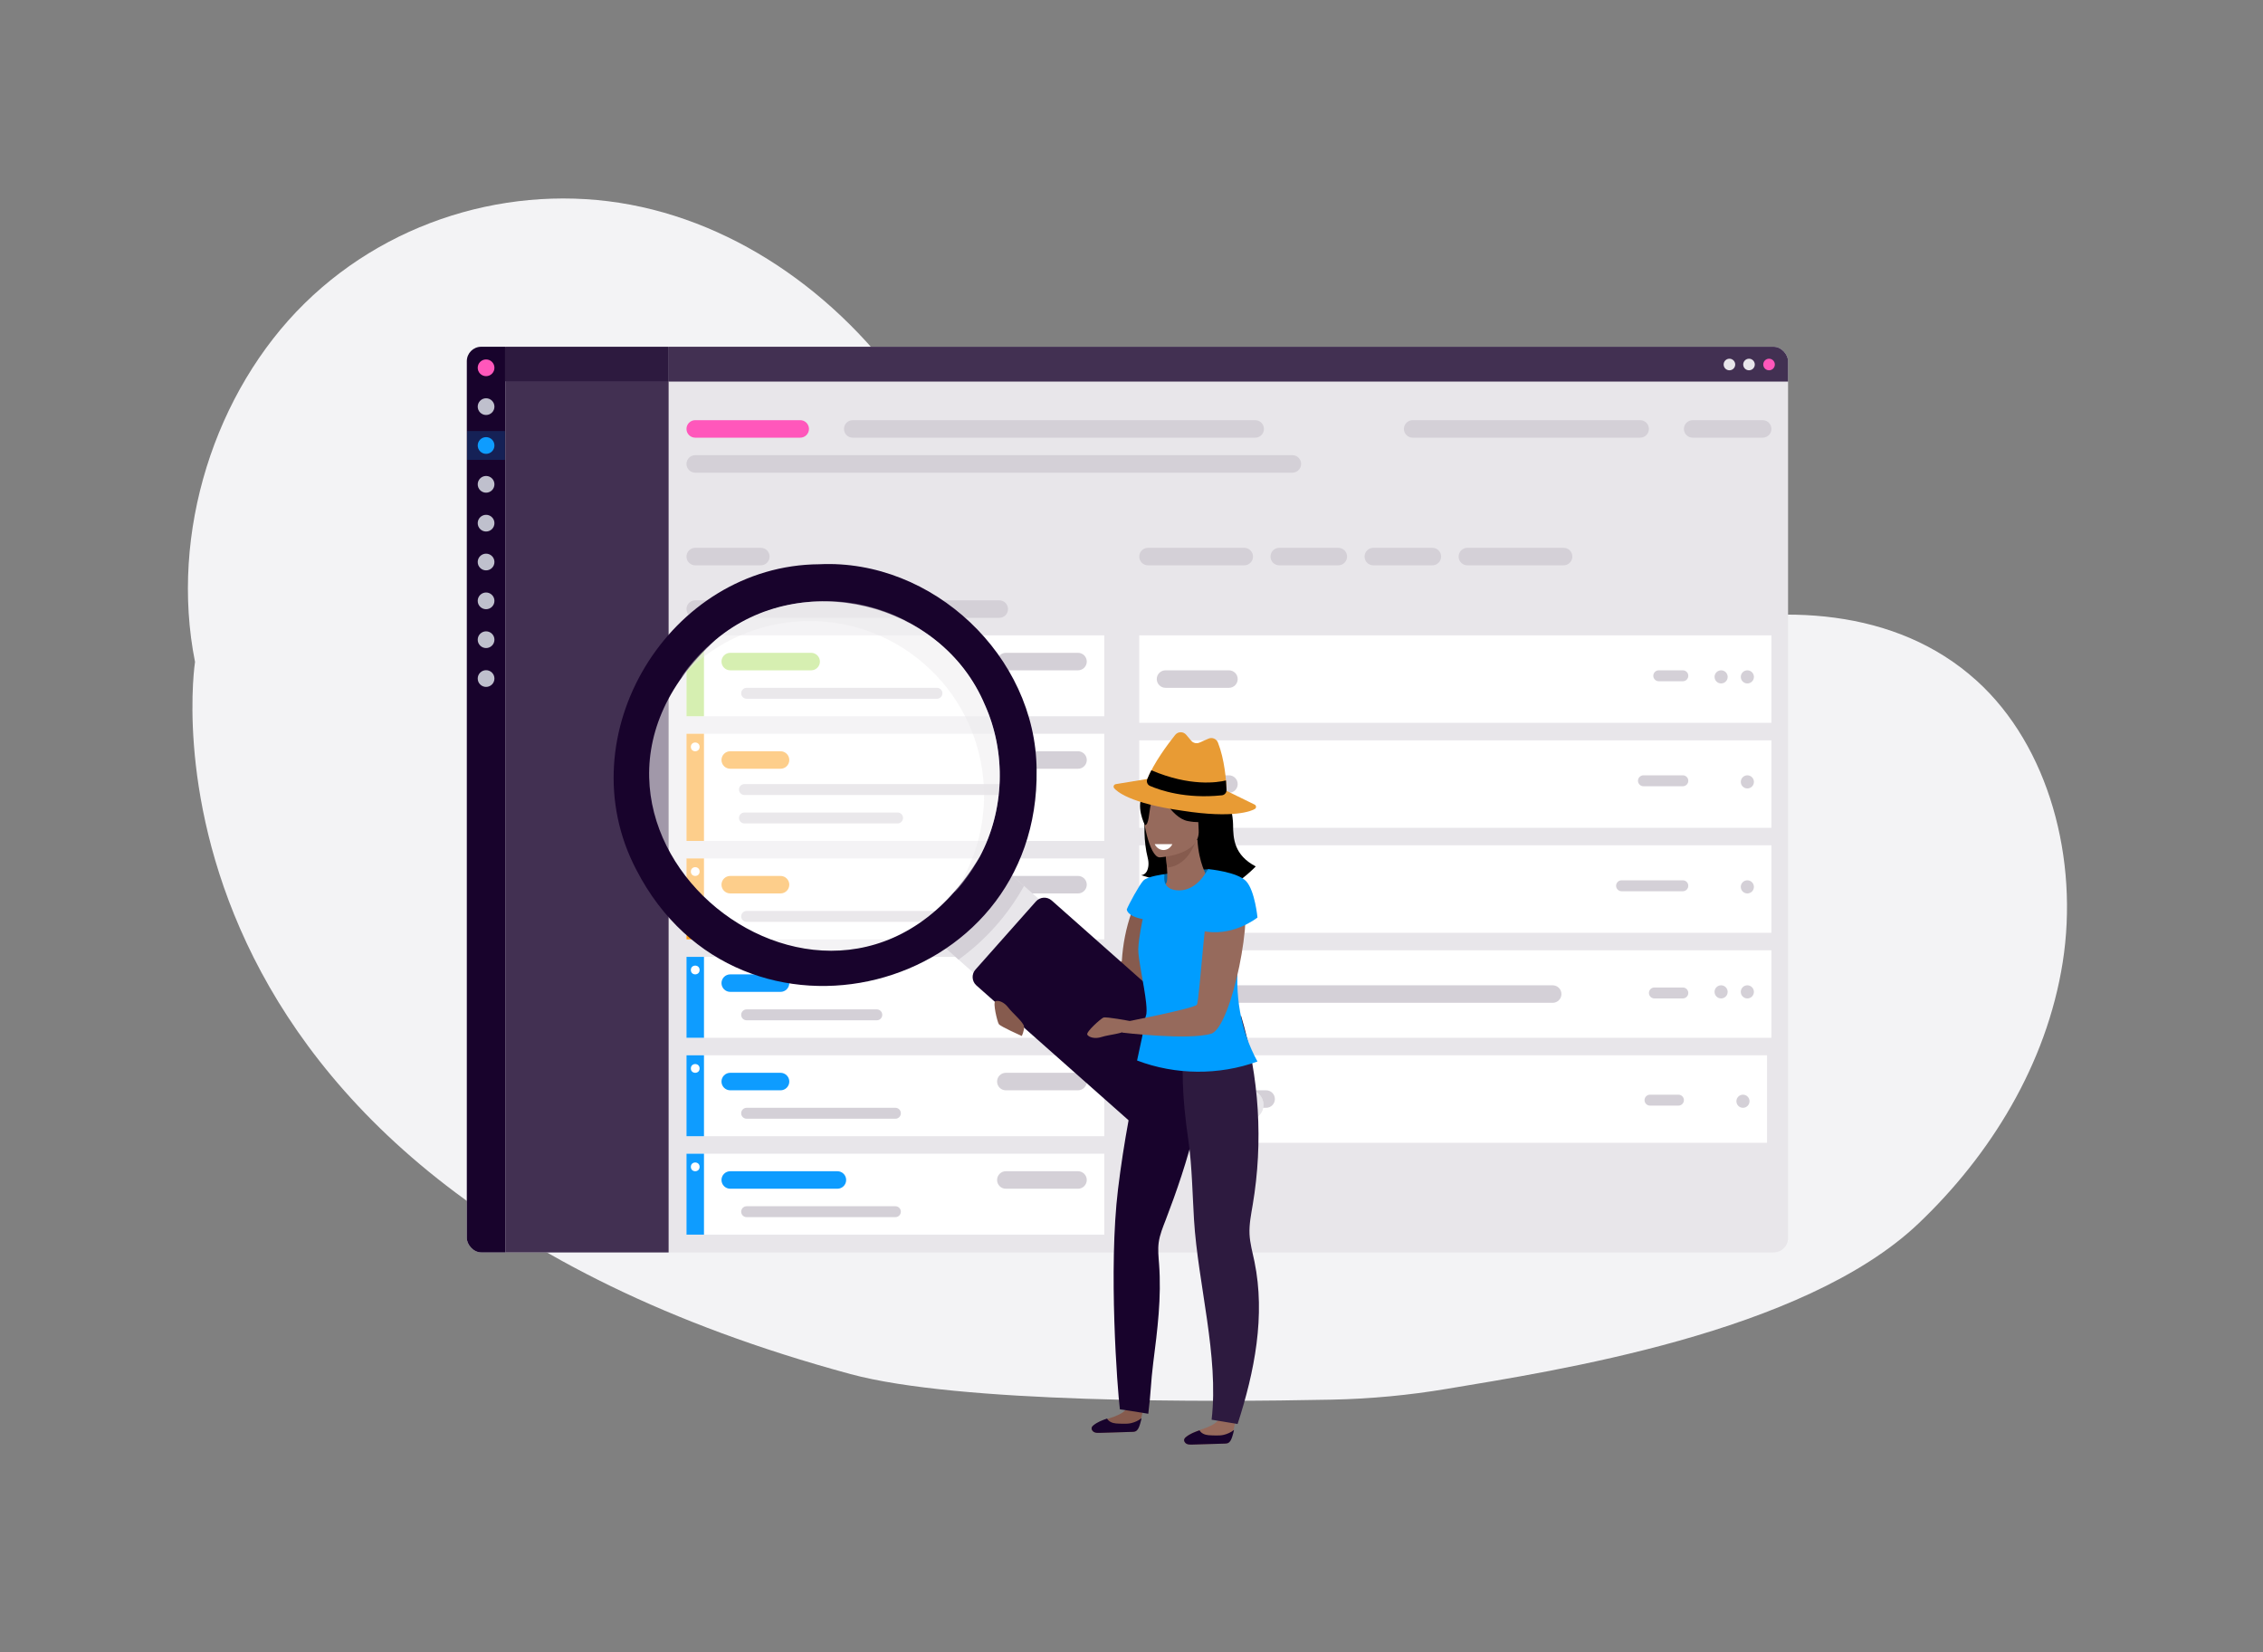 <?xml version="1.0" encoding="UTF-8"?>
<svg xmlns="http://www.w3.org/2000/svg" width="226" height="165" viewBox="0 0 226 165" fill="none">
  <rect x="0" y="0" width="226" height="165" fill="#808080" stroke="none"/>
  <path d="M197.367 67.947C189.32 60.681 177.724 60.261 167.555 62.77C157.387 65.279 147.845 70.3 137.679 72.827C127.513 75.353 115.924 74.974 107.847 67.747C100.756 61.405 97.796 51.198 92.856 42.75C86.362 31.646 75.867 23.274 64.08 20.671C52.293 18.068 39.376 21.498 30.417 30.299C21.46 39.097 16.909 53.216 19.477 66.106C19.477 66.106 11.421 117.317 84.938 137.225C95.704 140.14 120.74 140.031 133.021 139.778C136.873 139.699 140.707 139.337 144.505 138.699C155.074 136.925 180.049 133.168 191.6 122.182C198.741 115.39 204.393 106.31 206 96.088C207.606 85.866 204.667 74.536 197.37 67.947H197.367Z" fill="#F3F3F5"></path>
  <g clip-path="url(#clip0_8259_9125)">
    <rect x="46.621" y="34.63" width="131.949" height="90.445" rx="1.439" fill="#E8E6EA"></rect>
    <path d="M50.46 34.63H46.621V125.075H50.46V34.63Z" fill="#18032C"></path>
    <path d="M50.46 125.075H66.773L66.773 34.63H50.46L50.46 125.075Z" fill="#423052"></path>
    <path d="M50.431 38.074H66.766V34.665H50.431V38.074Z" fill="#2D1A3F"></path>
    <path d="M178.57 34.63H66.773V38.108H178.57V34.63Z" fill="#423052"></path>
    <path d="M48.544 37.565C49.005 37.565 49.378 37.191 49.378 36.73C49.378 36.269 49.005 35.896 48.544 35.896C48.083 35.896 47.709 36.269 47.709 36.73C47.709 37.191 48.083 37.565 48.544 37.565Z" fill="#FF57BB"></path>
    <path d="M50.43 43.047H46.656V45.928H50.43V43.047Z" fill="#0E9CFF" fill-opacity="0.2"></path>
    <path d="M48.544 41.444C49.005 41.444 49.378 41.07 49.378 40.609C49.378 40.148 49.005 39.774 48.544 39.774C48.083 39.774 47.709 40.148 47.709 40.609C47.709 41.07 48.083 41.444 48.544 41.444Z" fill="#BFC0CD"></path>
    <path d="M48.544 45.324C49.005 45.324 49.378 44.95 49.378 44.489C49.378 44.029 49.005 43.655 48.544 43.655C48.083 43.655 47.709 44.029 47.709 44.489C47.709 44.95 48.083 45.324 48.544 45.324Z" fill="#0E9CFF"></path>
    <path d="M48.544 49.203C49.005 49.203 49.378 48.829 49.378 48.368C49.378 47.907 49.005 47.533 48.544 47.533C48.083 47.533 47.709 47.907 47.709 48.368C47.709 48.829 48.083 49.203 48.544 49.203Z" fill="#BFC0CD"></path>
    <path d="M48.544 53.081C49.005 53.081 49.378 52.708 49.378 52.246C49.378 51.786 49.005 51.412 48.544 51.412C48.083 51.412 47.709 51.786 47.709 52.246C47.709 52.708 48.083 53.081 48.544 53.081Z" fill="#BFC0CD"></path>
    <path d="M48.544 56.961C49.005 56.961 49.378 56.587 49.378 56.126C49.378 55.665 49.005 55.292 48.544 55.292C48.083 55.292 47.709 55.665 47.709 56.126C47.709 56.587 48.083 56.961 48.544 56.961Z" fill="#BFC0CD"></path>
    <path d="M48.544 60.84C49.005 60.84 49.378 60.467 49.378 60.006C49.378 59.545 49.005 59.171 48.544 59.171C48.083 59.171 47.709 59.545 47.709 60.006C47.709 60.467 48.083 60.84 48.544 60.84Z" fill="#BFC0CD"></path>
    <path d="M48.544 64.719C49.005 64.719 49.378 64.345 49.378 63.884C49.378 63.423 49.005 63.05 48.544 63.05C48.083 63.05 47.709 63.423 47.709 63.884C47.709 64.345 48.083 64.719 48.544 64.719Z" fill="#BFC0CD"></path>
    <path d="M48.544 68.599C49.005 68.599 49.378 68.225 49.378 67.764C49.378 67.303 49.005 66.929 48.544 66.929C48.083 66.929 47.709 67.303 47.709 67.764C47.709 68.225 48.083 68.599 48.544 68.599Z" fill="#BFC0CD"></path>
    <path d="M172.713 36.98C173.033 36.98 173.292 36.722 173.292 36.402C173.292 36.083 173.033 35.824 172.713 35.824C172.394 35.824 172.135 36.083 172.135 36.402C172.135 36.722 172.394 36.98 172.713 36.98Z" fill="#E8E6EA"></path>
    <path d="M174.668 36.98C174.988 36.98 175.247 36.722 175.247 36.402C175.247 36.083 174.988 35.824 174.668 35.824C174.349 35.824 174.09 36.083 174.09 36.402C174.09 36.722 174.349 36.98 174.668 36.98Z" fill="#E8E6EA"></path>
    <path d="M176.67 36.98C176.99 36.98 177.249 36.722 177.249 36.402C177.249 36.083 176.99 35.824 176.67 35.824C176.351 35.824 176.092 36.083 176.092 36.402C176.092 36.722 176.351 36.98 176.67 36.98Z" fill="#FF57BB"></path>
    <path fill-rule="evenodd" clip-rule="evenodd" d="M68.557 42.835C68.557 42.353 68.948 41.961 69.43 41.961H79.916C80.398 41.961 80.79 42.353 80.79 42.835C80.79 43.318 80.398 43.709 79.916 43.709H69.43C68.948 43.709 68.557 43.318 68.557 42.835Z" fill="#FF57BB"></path>
    <path fill-rule="evenodd" clip-rule="evenodd" d="M84.285 42.835C84.285 42.353 84.676 41.961 85.159 41.961H125.353C125.836 41.961 126.227 42.353 126.227 42.835C126.227 43.318 125.836 43.709 125.353 43.709H85.159C84.676 43.709 84.285 43.318 84.285 42.835Z" fill="#D4D0D7"></path>
    <path fill-rule="evenodd" clip-rule="evenodd" d="M140.207 42.835C140.207 42.353 140.598 41.961 141.081 41.961L163.799 41.961C164.282 41.961 164.673 42.353 164.673 42.835C164.673 43.318 164.282 43.709 163.799 43.709L141.081 43.709C140.598 43.709 140.207 43.318 140.207 42.835Z" fill="#D4D0D7"></path>
    <path fill-rule="evenodd" clip-rule="evenodd" d="M168.168 42.835C168.168 42.353 168.559 41.961 169.042 41.961L176.032 41.961C176.515 41.961 176.906 42.353 176.906 42.835C176.906 43.318 176.515 43.709 176.032 43.709L169.042 43.709C168.559 43.709 168.168 43.318 168.168 42.835Z" fill="#D4D0D7"></path>
    <path fill-rule="evenodd" clip-rule="evenodd" d="M68.557 46.33C68.557 45.848 68.948 45.456 69.43 45.456L129.067 45.456C129.549 45.456 129.94 45.848 129.94 46.33C129.94 46.813 129.549 47.204 129.067 47.204L69.43 47.204C68.948 47.204 68.557 46.813 68.557 46.33Z" fill="#D4D0D7"></path>
    <path fill-rule="evenodd" clip-rule="evenodd" d="M68.557 55.583C68.557 55.101 68.948 54.709 69.43 54.709H75.984C76.466 54.709 76.858 55.101 76.858 55.583C76.858 56.066 76.466 56.457 75.984 56.457H69.43C68.948 56.457 68.557 56.066 68.557 55.583Z" fill="#D4D0D7"></path>
    <path fill-rule="evenodd" clip-rule="evenodd" d="M68.557 60.826C68.557 60.343 68.948 59.952 69.43 59.952H99.795C100.277 59.952 100.668 60.343 100.668 60.826C100.668 61.309 100.277 61.7 99.795 61.7H69.43C68.948 61.7 68.557 61.309 68.557 60.826Z" fill="#D4D0D7"></path>
    <rect width="41.724" height="8.083" transform="translate(68.557 63.447)" fill="white"></rect>
    <rect x="68.557" y="63.447" width="1.748" height="8.083" fill="#ADDF62"></rect>
    <ellipse cx="69.431" cy="64.759" rx="0.437" ry="0.437" fill="white"></ellipse>
    <path fill-rule="evenodd" clip-rule="evenodd" d="M72.053 66.069C72.053 65.586 72.444 65.195 72.927 65.195H81.009C81.492 65.195 81.883 65.586 81.883 66.069C81.883 66.551 81.492 66.943 81.009 66.943H72.927C72.444 66.943 72.053 66.551 72.053 66.069Z" fill="#ADDF62"></path>
    <path fill-rule="evenodd" clip-rule="evenodd" d="M99.576 66.069C99.576 65.586 99.967 65.195 100.45 65.195L105.518 65.195L107.659 65.195C108.141 65.195 108.533 65.586 108.533 66.069C108.533 66.551 108.141 66.943 107.659 66.943L100.45 66.943C99.967 66.943 99.576 66.551 99.576 66.069Z" fill="#D4D0D7"></path>
    <path fill-rule="evenodd" clip-rule="evenodd" d="M74.019 69.236C74.019 68.935 74.264 68.69 74.566 68.69H93.571C93.872 68.69 94.117 68.935 94.117 69.236C94.117 69.538 93.872 69.782 93.571 69.782H74.566C74.264 69.782 74.019 69.538 74.019 69.236Z" fill="#D4D0D7"></path>
    <rect width="41.724" height="10.704" transform="translate(68.557 73.278)" fill="white"></rect>
    <rect x="68.557" y="73.278" width="1.748" height="10.704" fill="#FB9D16"></rect>
    <ellipse cx="69.431" cy="74.589" rx="0.437" ry="0.437" fill="white"></ellipse>
    <path fill-rule="evenodd" clip-rule="evenodd" d="M72.053 75.899C72.053 75.416 72.444 75.025 72.927 75.025H77.951C78.433 75.025 78.825 75.416 78.825 75.899C78.825 76.382 78.433 76.773 77.951 76.773H72.927C72.444 76.773 72.053 76.382 72.053 75.899Z" fill="#FB9D16"></path>
    <path fill-rule="evenodd" clip-rule="evenodd" d="M100.451 75.899C100.451 75.416 100.842 75.025 101.325 75.025L107.66 75.025C108.143 75.025 108.534 75.416 108.534 75.899C108.534 76.382 108.143 76.773 107.66 76.773L101.325 76.773C100.842 76.773 100.451 76.382 100.451 75.899Z" fill="#D4D0D7"></path>
    <path fill-rule="evenodd" clip-rule="evenodd" d="M73.801 78.848C73.801 78.546 74.045 78.302 74.347 78.302H100.124C100.425 78.302 100.67 78.546 100.67 78.848C100.67 79.15 100.425 79.394 100.124 79.394H74.347C74.045 79.394 73.801 79.15 73.801 78.848Z" fill="#D4D0D7"></path>
    <path fill-rule="evenodd" clip-rule="evenodd" d="M73.801 81.688C73.801 81.386 74.045 81.142 74.347 81.142H89.638C89.94 81.142 90.184 81.386 90.184 81.688C90.184 81.99 89.94 82.234 89.638 82.234H74.347C74.045 82.234 73.801 81.99 73.801 81.688Z" fill="#D4D0D7"></path>
    <rect width="41.724" height="8.083" transform="translate(68.557 85.729)" fill="white"></rect>
    <rect x="68.557" y="85.729" width="1.748" height="8.083" fill="#FB9D16"></rect>
    <ellipse cx="69.431" cy="87.04" rx="0.437" ry="0.437" fill="white"></ellipse>
    <path fill-rule="evenodd" clip-rule="evenodd" d="M72.053 88.35C72.053 87.868 72.444 87.477 72.927 87.477H77.951C78.433 87.477 78.825 87.868 78.825 88.35C78.825 88.833 78.433 89.224 77.951 89.224H72.927C72.444 89.224 72.053 88.833 72.053 88.35Z" fill="#FB9D16"></path>
    <path fill-rule="evenodd" clip-rule="evenodd" d="M99.576 88.35C99.576 87.868 99.967 87.477 100.45 87.477L105.518 87.477L107.659 87.477C108.141 87.477 108.533 87.868 108.533 88.35C108.533 88.833 108.141 89.224 107.659 89.224L100.45 89.224C99.967 89.224 99.576 88.833 99.576 88.35Z" fill="#D4D0D7"></path>
    <path fill-rule="evenodd" clip-rule="evenodd" d="M74.019 91.518C74.019 91.216 74.264 90.972 74.566 90.972H93.571C93.872 90.972 94.117 91.216 94.117 91.518C94.117 91.819 93.872 92.064 93.571 92.064H74.566C74.264 92.064 74.019 91.819 74.019 91.518Z" fill="#D4D0D7"></path>
    <rect width="41.724" height="8.083" transform="translate(68.557 95.559)" fill="white"></rect>
    <rect x="68.557" y="95.559" width="1.748" height="8.083" fill="#0E9CFF"></rect>
    <ellipse cx="69.431" cy="96.87" rx="0.437" ry="0.437" fill="white"></ellipse>
    <path fill-rule="evenodd" clip-rule="evenodd" d="M72.053 98.181C72.053 97.698 72.444 97.307 72.927 97.307H77.951C78.433 97.307 78.825 97.698 78.825 98.181C78.825 98.663 78.433 99.055 77.951 99.055H72.927C72.444 99.055 72.053 98.663 72.053 98.181Z" fill="#0E9CFF"></path>
    <path fill-rule="evenodd" clip-rule="evenodd" d="M99.576 98.181C99.576 97.698 99.967 97.307 100.45 97.307L107.659 97.307C108.142 97.307 108.533 97.698 108.533 98.181C108.533 98.663 108.142 99.055 107.659 99.055L100.45 99.055C99.967 99.055 99.576 98.663 99.576 98.181Z" fill="#D4D0D7"></path>
    <path fill-rule="evenodd" clip-rule="evenodd" d="M74.019 101.348C74.019 101.047 74.264 100.802 74.566 100.802H87.563C87.865 100.802 88.109 101.047 88.109 101.348C88.109 101.65 87.865 101.894 87.563 101.894H74.566C74.264 101.894 74.019 101.65 74.019 101.348Z" fill="#D4D0D7"></path>
    <rect width="41.724" height="8.083" transform="translate(68.557 105.389)" fill="white"></rect>
    <rect x="68.557" y="105.389" width="1.748" height="8.083" fill="#0E9CFF"></rect>
    <ellipse cx="69.431" cy="106.701" rx="0.437" ry="0.437" fill="white"></ellipse>
    <path fill-rule="evenodd" clip-rule="evenodd" d="M72.053 108.011C72.053 107.528 72.444 107.137 72.927 107.137H77.951C78.433 107.137 78.825 107.528 78.825 108.011C78.825 108.493 78.433 108.885 77.951 108.885H72.927C72.444 108.885 72.053 108.493 72.053 108.011Z" fill="#0E9CFF"></path>
    <path fill-rule="evenodd" clip-rule="evenodd" d="M99.576 108.011C99.576 107.528 99.967 107.137 100.45 107.137L107.659 107.137C108.141 107.137 108.533 107.528 108.533 108.011C108.533 108.493 108.141 108.885 107.659 108.885L100.45 108.885C99.967 108.885 99.576 108.493 99.576 108.011Z" fill="#D4D0D7"></path>
    <path fill-rule="evenodd" clip-rule="evenodd" d="M74.019 111.178C74.019 110.877 74.264 110.632 74.566 110.632H89.42C89.722 110.632 89.966 110.877 89.966 111.178C89.966 111.48 89.722 111.725 89.42 111.725H74.566C74.264 111.725 74.019 111.48 74.019 111.178Z" fill="#D4D0D7"></path>
    <rect width="41.724" height="8.083" transform="translate(68.557 115.219)" fill="white"></rect>
    <rect x="68.557" y="115.219" width="1.748" height="8.083" fill="#0E9CFF"></rect>
    <ellipse cx="69.431" cy="116.531" rx="0.437" ry="0.437" fill="white"></ellipse>
    <path fill-rule="evenodd" clip-rule="evenodd" d="M72.053 117.841C72.053 117.358 72.444 116.967 72.927 116.967H83.63C84.113 116.967 84.504 117.358 84.504 117.841C84.504 118.323 84.113 118.715 83.63 118.715H72.927C72.444 118.715 72.053 118.323 72.053 117.841Z" fill="#0E9CFF"></path>
    <path fill-rule="evenodd" clip-rule="evenodd" d="M99.576 117.841C99.576 117.358 99.967 116.967 100.45 116.967L107.659 116.967C108.141 116.967 108.533 117.358 108.533 117.841C108.533 118.323 108.141 118.715 107.659 118.715L100.45 118.715C99.967 118.715 99.576 118.323 99.576 117.841Z" fill="#D4D0D7"></path>
    <path fill-rule="evenodd" clip-rule="evenodd" d="M74.019 121.008C74.019 120.707 74.264 120.462 74.566 120.462H89.42C89.722 120.462 89.966 120.707 89.966 121.008C89.966 121.31 89.722 121.554 89.42 121.554H74.566C74.264 121.554 74.019 121.31 74.019 121.008Z" fill="#D4D0D7"></path>
    <path fill-rule="evenodd" clip-rule="evenodd" d="M113.775 55.583C113.775 55.101 114.167 54.709 114.649 54.709H124.261C124.743 54.709 125.135 55.101 125.135 55.583C125.135 56.066 124.743 56.457 124.261 56.457H114.649C114.167 56.457 113.775 56.066 113.775 55.583Z" fill="#D4D0D7"></path>
    <path fill-rule="evenodd" clip-rule="evenodd" d="M126.883 55.583C126.883 55.101 127.274 54.709 127.757 54.709H133.655C134.137 54.709 134.528 55.101 134.528 55.583C134.528 56.066 134.137 56.457 133.655 56.457H127.757C127.274 56.457 126.883 56.066 126.883 55.583Z" fill="#D4D0D7"></path>
    <path fill-rule="evenodd" clip-rule="evenodd" d="M136.275 55.583C136.275 55.101 136.667 54.709 137.149 54.709H143.047C143.53 54.709 143.921 55.101 143.921 55.583C143.921 56.066 143.53 56.457 143.047 56.457H137.149C136.667 56.457 136.275 56.066 136.275 55.583Z" fill="#D4D0D7"></path>
    <path fill-rule="evenodd" clip-rule="evenodd" d="M145.668 55.583C145.668 55.101 146.059 54.709 146.542 54.709H156.153C156.636 54.709 157.027 55.101 157.027 55.583C157.027 56.066 156.636 56.457 156.153 56.457H146.542C146.059 56.457 145.668 56.066 145.668 55.583Z" fill="#D4D0D7"></path>
    <rect width="63.131" height="8.738" transform="translate(113.775 63.447)" fill="white"></rect>
    <path fill-rule="evenodd" clip-rule="evenodd" d="M115.523 67.816C115.523 67.334 115.915 66.943 116.397 66.943L122.732 66.943C123.215 66.943 123.606 67.334 123.606 67.816C123.606 68.299 123.215 68.69 122.732 68.69L116.397 68.69C115.915 68.69 115.523 68.299 115.523 67.816Z" fill="#D4D0D7"></path>
    <path fill-rule="evenodd" clip-rule="evenodd" d="M165.111 67.489C165.111 67.187 165.356 66.943 165.657 66.943L168.06 66.943C168.362 66.943 168.606 67.187 168.606 67.489C168.606 67.79 168.362 68.035 168.06 68.035L165.657 68.035C165.356 68.035 165.111 67.79 165.111 67.489Z" fill="#D4D0D7"></path>
    <path d="M172.539 67.598C172.539 67.96 172.246 68.253 171.884 68.253C171.522 68.253 171.229 67.96 171.229 67.598C171.229 67.236 171.522 66.943 171.884 66.943C172.246 66.943 172.539 67.236 172.539 67.598Z" fill="#D4D0D7"></path>
    <path d="M175.16 67.598C175.16 67.96 174.867 68.253 174.505 68.253C174.143 68.253 173.85 67.96 173.85 67.598C173.85 67.236 174.143 66.943 174.505 66.943C174.867 66.943 175.16 67.236 175.16 67.598Z" fill="#D4D0D7"></path>
    <rect width="63.131" height="8.738" transform="translate(113.775 73.933)" fill="white"></rect>
    <path fill-rule="evenodd" clip-rule="evenodd" d="M115.523 78.302C115.523 77.819 115.915 77.428 116.397 77.428L122.732 77.428C123.215 77.428 123.606 77.819 123.606 78.302C123.606 78.785 123.215 79.176 122.732 79.176L116.397 79.176C115.915 79.176 115.523 78.785 115.523 78.302Z" fill="#D4D0D7"></path>
    <path fill-rule="evenodd" clip-rule="evenodd" d="M163.582 77.974C163.582 77.673 163.827 77.428 164.128 77.428L168.06 77.428C168.362 77.428 168.606 77.673 168.606 77.974C168.606 78.276 168.362 78.52 168.06 78.52L164.128 78.52C163.827 78.52 163.582 78.276 163.582 77.974Z" fill="#D4D0D7"></path>
    <path d="M175.16 78.084C175.16 78.445 174.867 78.739 174.505 78.739C174.143 78.739 173.85 78.445 173.85 78.084C173.85 77.722 174.143 77.428 174.505 77.428C174.867 77.428 175.16 77.722 175.16 78.084Z" fill="#D4D0D7"></path>
    <rect width="63.131" height="8.738" transform="translate(113.775 84.418)" fill="white"></rect>
    <path fill-rule="evenodd" clip-rule="evenodd" d="M115.523 88.787C115.523 88.305 115.915 87.914 116.397 87.914L122.732 87.914C123.215 87.914 123.606 88.305 123.606 88.787C123.606 89.27 123.215 89.661 122.732 89.661L116.397 89.661C115.915 89.661 115.523 89.27 115.523 88.787Z" fill="#D4D0D7"></path>
    <path fill-rule="evenodd" clip-rule="evenodd" d="M161.396 88.46C161.396 88.158 161.641 87.914 161.943 87.914L168.059 87.914C168.361 87.914 168.605 88.158 168.605 88.46C168.605 88.761 168.361 89.006 168.059 89.006L161.943 89.006C161.641 89.006 161.396 88.761 161.396 88.46Z" fill="#D4D0D7"></path>
    <path d="M175.158 88.569C175.158 88.931 174.865 89.224 174.503 89.224C174.141 89.224 173.848 88.931 173.848 88.569C173.848 88.207 174.141 87.914 174.503 87.914C174.865 87.914 175.158 88.207 175.158 88.569Z" fill="#D4D0D7"></path>
    <rect width="63.131" height="8.738" transform="translate(113.775 94.904)" fill="white"></rect>
    <path fill-rule="evenodd" clip-rule="evenodd" d="M115.523 99.273C115.523 98.79 115.915 98.399 116.397 98.399L155.062 98.399C155.545 98.399 155.936 98.79 155.936 99.273C155.936 99.755 155.545 100.147 155.062 100.147L116.397 100.147C115.915 100.147 115.523 99.755 115.523 99.273Z" fill="#D4D0D7"></path>
    <path fill-rule="evenodd" clip-rule="evenodd" d="M164.674 99.164C164.674 98.862 164.918 98.618 165.22 98.618L168.06 98.618C168.361 98.618 168.606 98.862 168.606 99.164C168.606 99.465 168.361 99.71 168.06 99.71L165.22 99.71C164.918 99.71 164.674 99.465 164.674 99.164Z" fill="#D4D0D7"></path>
    <path d="M172.537 99.055C172.537 99.416 172.244 99.71 171.882 99.71C171.52 99.71 171.227 99.416 171.227 99.055C171.227 98.693 171.52 98.399 171.882 98.399C172.244 98.399 172.537 98.693 172.537 99.055Z" fill="#D4D0D7"></path>
    <path d="M175.158 99.055C175.158 99.416 174.865 99.71 174.503 99.71C174.141 99.71 173.848 99.416 173.848 99.055C173.848 98.693 174.141 98.399 174.503 98.399C174.865 98.399 175.158 98.693 175.158 99.055Z" fill="#D4D0D7"></path>
    <rect width="62.694" height="8.738" transform="translate(113.775 105.389)" fill="white"></rect>
    <path fill-rule="evenodd" clip-rule="evenodd" d="M115.523 109.758C115.523 109.276 115.915 108.885 116.397 108.885L126.446 108.885C126.928 108.885 127.32 109.276 127.32 109.758C127.32 110.241 126.928 110.632 126.446 110.632L116.397 110.632C115.915 110.632 115.523 110.241 115.523 109.758Z" fill="#D4D0D7"></path>
    <path fill-rule="evenodd" clip-rule="evenodd" d="M164.236 109.868C164.236 109.566 164.481 109.322 164.782 109.322L167.622 109.322C167.924 109.322 168.168 109.566 168.168 109.868C168.168 110.169 167.924 110.414 167.622 110.414L164.782 110.414C164.481 110.414 164.236 110.169 164.236 109.868Z" fill="#D4D0D7"></path>
    <path d="M174.721 109.977C174.721 110.339 174.427 110.632 174.065 110.632C173.704 110.632 173.41 110.339 173.41 109.977C173.41 109.615 173.704 109.322 174.065 109.322C174.427 109.322 174.721 109.615 174.721 109.977Z" fill="#D4D0D7"></path>
  </g>
  <path opacity="0.5" d="M78.321 95.395C88.245 97.663 98.128 91.462 100.395 81.543C102.662 71.625 96.453 61.747 86.529 59.48C76.605 57.212 66.722 63.414 64.455 73.332C62.188 83.25 68.397 93.129 78.321 95.395Z" fill="white"></path>
  <path d="M114.039 88.852C114.039 88.852 116.08 89.494 116.318 91.137C116.557 92.781 115.163 99.541 112.781 99.99C110.127 100.088 105.936 94.42 105.936 94.42L106.616 93.64C106.616 93.64 111.158 96.679 112.036 95.994V95.961C112.136 94.31 112.452 92.678 113.004 91.12C113.555 89.561 114.04 88.849 114.04 88.849V88.852H114.039Z" fill="#865B4E"></path>
  <path d="M125.677 109.216C126.294 109.763 126.35 110.704 125.805 111.32L121.248 116.456C120.701 117.071 119.758 117.129 119.143 116.582" fill="#E8E6EA"></path>
  <path d="M100.211 86.651L125.676 109.216C126.293 109.763 126.349 110.704 125.804 111.32L121.247 116.456C120.7 117.071 119.757 117.128 119.142 116.582L93.58 93.932L100.211 86.651Z" fill="#E8E6EA"></path>
  <path d="M104.013 90.519L97.972 97.327C97.836 97.481 97.851 97.717 98.005 97.854L117.159 114.827C117.313 114.963 117.549 114.95 117.686 114.796L123.726 107.987C123.862 107.833 123.848 107.597 123.694 107.461L104.539 90.488C104.385 90.352 104.149 90.365 104.013 90.519Z" fill="#18032C" stroke="#18032C" stroke-width="1.491" stroke-miterlimit="10"></path>
  <path d="M99.844 86.324L102.27 88.475C101.48 89.888 100.538 91.24 99.419 92.499C98.29 93.771 97.051 94.879 95.73 95.835L93.213 93.603L99.843 86.324H99.844Z" fill="#D4D0D7"></path>
  <path d="M112.501 140.716C111.69 141.642 110.177 141.6 109.208 142.361C109.139 142.414 109.07 142.476 109.036 142.555C108.961 142.728 109.083 142.932 109.252 143.018C109.42 143.103 109.62 143.099 109.809 143.094C110.882 143.064 111.955 143.031 113.028 143.001C113.144 142.998 113.264 142.993 113.371 142.948C113.603 142.848 113.707 142.586 113.789 142.351C114.034 141.642 114.049 141.021 114.292 140.312C113.578 140.326 113.215 140.516 112.502 140.719" fill="#865B4E"></path>
  <path d="M109.038 142.532C109.073 142.448 109.141 142.386 109.211 142.331C109.599 142.017 110.076 141.834 110.56 141.667C110.718 141.97 111.088 142.124 111.456 142.156C111.706 142.178 111.958 142.177 112.209 142.184C112.463 142.19 112.715 142.18 112.961 142.124C113.338 142.036 113.7 141.872 114.001 141.628C113.955 141.853 113.9 142.08 113.82 142.319C113.738 142.564 113.633 142.835 113.401 142.939C113.294 142.987 113.174 142.992 113.057 142.995C111.976 143.027 110.897 143.061 109.816 143.093C109.626 143.099 109.426 143.102 109.256 143.014C109.086 142.924 108.963 142.713 109.038 142.533" fill="#18032C"></path>
  <path d="M120.089 102.863C121.068 108.559 118.492 116.408 116.426 121.801C116.137 122.551 115.819 123.305 115.714 124.104C115.623 124.799 115.698 125.505 115.752 126.205C116.004 129.587 115.593 132.78 115.165 136.145C114.926 138.026 114.945 139.065 114.676 141.188C114.161 141.109 111.763 140.703 111.842 140.756C111.59 138.75 110.681 126.73 111.657 118.734C112.218 114.131 113.075 109.575 114.157 105.065C114.199 104.892 114.561 102.76 114.762 102.778C115.929 102.882 117.323 102.815 118.112 102.866H120.09L120.089 102.863Z" fill="#18032C"></path>
  <path d="M121.737 141.765C120.926 142.739 119.413 142.697 118.444 143.496C118.375 143.552 118.306 143.617 118.272 143.699C118.198 143.881 118.321 144.096 118.488 144.187C118.656 144.276 118.856 144.274 119.046 144.268C120.12 144.235 121.193 144.202 122.266 144.168C122.383 144.165 122.502 144.161 122.609 144.112C122.841 144.007 122.945 143.731 123.025 143.483C123.27 142.737 123.285 142.086 123.53 141.337C122.816 141.352 122.452 141.552 121.738 141.765H121.737Z" fill="#966A5C"></path>
  <path d="M118.276 143.704C118.311 143.621 118.378 143.559 118.449 143.504C118.837 143.19 119.314 143.007 119.796 142.839C119.954 143.143 120.324 143.297 120.692 143.329C120.942 143.351 121.195 143.35 121.445 143.357C121.699 143.363 121.951 143.353 122.196 143.297C122.573 143.21 122.935 143.045 123.237 142.801C123.191 143.026 123.136 143.253 123.055 143.492C122.973 143.737 122.867 144.009 122.637 144.112C122.53 144.16 122.41 144.165 122.293 144.168C121.212 144.2 120.133 144.234 119.053 144.266C118.862 144.272 118.661 144.275 118.493 144.187C118.324 144.097 118.199 143.886 118.274 143.706" fill="#18032C"></path>
  <path d="M123.948 101.458C125.766 107.548 126.165 114.052 125.106 120.315C124.942 121.286 124.743 122.259 124.786 123.242C124.83 124.174 125.091 125.083 125.281 125.996C126.389 131.381 125.295 136.985 123.596 142.213C122.818 142.081 121.781 141.912 121.001 141.78C121.741 135.422 119.629 128.184 119.242 121.793C119.11 119.62 119.029 116.333 118.718 114.178C117.934 108.726 118.139 107.459 118.108 102.844C119.558 102.719 122.507 102.002 123.948 101.455" fill="#2D1A3F"></path>
  <path d="M117.077 88.336C120.276 91.986 125.41 86.528 125.41 86.528C123.251 85.396 123.151 83.764 123.144 82.345C123.136 80.923 122.073 74.874 118.024 76.743V76.74C117.738 76.681 117.42 76.704 117.42 76.704C116.936 76.707 116.25 76.789 115.697 77.152C114.583 77.884 113.828 82.571 114.617 85.657C114.683 85.914 114.715 86.177 114.689 86.441C114.648 86.843 114.489 87.339 113.969 87.405L117.075 88.337L117.077 88.336Z" fill="black"></path>
  <path d="M116.313 87.301C116.313 87.301 117.725 87.01 120.742 86.798L120.731 87.683L118.584 89.877L115.316 89.554L116.312 87.302L116.313 87.301Z" fill="#0567A5"></path>
  <path d="M116.427 88.246C116.599 88.151 116.597 87.413 116.543 86.636C116.48 85.713 116.344 84.736 116.344 84.736L119.402 83.912L119.585 83.864C119.738 86.283 120.491 87.344 120.584 87.754C120.774 88.613 118.618 89.83 117.618 89.874C116.095 89.939 116.413 88.252 116.427 88.245V88.246Z" fill="#966A5C"></path>
  <path d="M119.423 84.01C119.101 84.889 118.286 86.487 116.545 86.65C116.48 85.755 116.344 84.809 116.344 84.809L119.423 84.01Z" fill="#865B4E"></path>
  <path d="M119.655 83.571L115.158 83.555L114.803 82.631C113.494 79.916 114.429 78.829 115.095 78.312C115.929 77.661 116.857 77.507 116.857 77.507C120.031 76.833 120.682 80.002 120.587 80.875C120.452 82.097 119.656 83.571 119.656 83.571H119.655Z" fill="black"></path>
  <path d="M115.812 85.622C114.751 85.61 114.013 81.438 114.164 80.589C114.312 79.741 114.755 78.756 117.356 78.733C119.958 78.709 119.545 80.419 119.71 82.921C119.876 85.422 115.812 85.623 115.812 85.623V85.622Z" fill="#966A5C"></path>
  <path d="M119.285 79.03C119.672 80.848 121.036 81.811 121.036 81.811C121.036 81.811 120.335 82.324 118.62 81.996C116.906 81.667 115.611 78.74 115.611 78.74C116.347 77.254 119.287 79.03 119.287 79.03H119.285Z" fill="black"></path>
  <path d="M115.902 79.027C115.902 79.027 115.183 77.925 114.226 79.209C113.323 80.423 114.337 82.398 114.337 82.398C114.745 82.417 114.748 81.076 114.915 80.413C115.082 79.75 115.905 79.027 115.905 79.027H115.903H115.902Z" fill="black"></path>
  <path d="M114.433 101.453C114.531 101.237 114.522 100.758 114.459 100.148C114.276 98.428 113.641 95.663 113.676 94.777C113.723 93.581 114.121 91.787 114.121 91.787C112.489 91.471 112.531 90.812 112.531 90.812C112.737 90.293 113.77 88.387 114.178 87.945C114.587 87.505 116.312 87.3 116.312 87.3C116.312 87.3 115.873 88.92 117.764 88.92C119.655 88.92 120.624 86.794 120.624 86.794C120.624 86.794 121.495 91.246 122.123 95.021C122.15 95.182 122.177 95.339 122.202 95.493C122.518 97.434 122.757 99.132 122.757 99.85C122.757 101.165 124.451 102.946 124.968 105.125C125.297 106.503 122.316 106.368 121.775 106.418C120.376 106.55 118.073 106.056 116.612 105.197C116.069 104.877 115.339 104.7 114.606 104.567C114.355 104.521 114.165 104.314 114.148 104.059C114.071 102.895 114.433 101.45 114.433 101.45H114.434L114.433 101.453Z" fill="#009DFF"></path>
  <path d="M99.749 102.275C99.596 102.033 99.134 100.126 99.403 99.994C99.671 99.862 100.263 100.048 100.688 100.614C101.113 101.181 102.242 102.099 102.269 102.527C102.295 102.952 102.044 103.458 102.044 103.458C102.044 103.458 99.901 102.514 99.75 102.274L99.749 102.275Z" fill="#865B4E"></path>
  <path d="M117.078 84.304H115.318C115.484 84.651 115.815 84.89 116.198 84.89C116.581 84.89 116.912 84.651 117.078 84.304Z" fill="white"></path>
  <path d="M114.256 102.682C114.496 102.709 114.731 102.761 114.974 102.758C115.21 102.758 115.446 102.726 115.68 102.698C116.106 102.646 116.528 102.62 116.949 102.519C118.508 102.144 119.799 101.025 120.565 99.659C121.44 98.093 121.701 96.345 121.786 94.58C121.859 93.083 121.704 91.516 121.004 90.17C122.117 90.32 122.009 90.938 122.705 91.771C123.614 92.86 123.846 94.307 123.687 95.709C123.289 99.258 123.852 102.869 125.579 106.01C121.736 107.404 117.38 107.367 113.557 105.909C113.785 104.837 114.342 102.394 114.474 101.308C114.515 101.314 114.215 102.679 114.256 102.683" fill="#009DFF"></path>
  <path d="M121.18 88.202C120.453 88.396 119.817 99.96 119.523 100.34C119.232 100.72 112.219 102.082 112.219 102.082L112.092 103.125C112.092 103.125 118.678 103.917 120.956 103.234C123.008 102.62 125.378 90.667 123.994 88.994C122.608 87.322 121.176 88.202 121.176 88.202H121.179H121.18Z" fill="#966A5C"></path>
  <path d="M120.675 86.798L119.863 92.913C122.988 93.725 125.581 91.63 125.581 91.63C125.581 91.63 125.332 89.003 124.476 88.032C123.619 87.063 120.674 86.796 120.674 86.796H120.675V86.798Z" fill="#009DFF"></path>
  <path d="M112.822 101.965C112.822 101.965 112.746 102.535 112.479 102.874C112.212 103.217 110.723 103.33 110.035 103.555C109.347 103.783 108.737 103.592 108.585 103.328C108.434 103.063 109.921 101.736 110.19 101.623C110.457 101.51 112.826 101.963 112.826 101.963H112.823L112.822 101.965Z" fill="#966A5C"></path>
  <path d="M111.417 78.311L114.685 77.774L118.44 78.278L118.513 78.288L118.586 78.299L122.326 78.898L125.301 80.353C125.426 80.413 125.475 80.564 125.414 80.687C125.395 80.725 125.365 80.757 125.33 80.781C125.014 80.988 123.199 81.762 118.12 80.969C112.785 80.231 111.511 79.004 111.267 78.715C111.24 78.683 111.222 78.643 111.215 78.601C111.191 78.465 111.282 78.335 111.418 78.314L111.417 78.311Z" fill="#E89B34"></path>
  <path d="M122.492 78.888C122.459 77.961 122.306 75.872 121.635 74.16C121.487 73.781 121.055 73.603 120.683 73.767L119.793 74.161C119.506 74.289 119.167 74.211 118.963 73.972L118.459 73.377C118.17 73.037 117.641 73.044 117.362 73.393C116.594 74.356 115.219 76.204 114.575 77.816C114.47 78.079 114.59 78.378 114.849 78.491C115.832 78.916 118.4 79.807 122.025 79.427C122.297 79.398 122.503 79.164 122.492 78.889V78.888Z" fill="#E89B34"></path>
  <path d="M114.989 76.926C118.843 78.571 121.572 78.149 122.434 77.941C122.466 78.318 122.483 78.643 122.492 78.886C122.503 79.161 122.299 79.397 122.025 79.424C118.4 79.806 115.832 78.914 114.849 78.488C114.59 78.375 114.47 78.076 114.575 77.813C114.691 77.523 114.832 77.224 114.987 76.923L114.989 76.926Z" fill="black"></path>
  <path d="M103.524 76.852C103.432 65.524 93.146 55.81 81.833 56.35C66.885 56.439 56.461 73.39 63.561 86.887C73.889 106.876 103.879 99.341 103.524 76.852ZM97.843 85.559C83.549 109.359 50.83 82.619 71.48 63.888C80.011 56.696 94.043 60.068 98.356 70.389C100.495 75.12 100.333 80.911 97.843 85.559Z" fill="#18032C"></path>
  <path d="M91.615 65.742C98.849 71.42 100.368 81.663 95.303 89.161C95.584 88.85 95.863 88.532 96.128 88.195C102.072 80.634 100.751 69.687 93.184 63.748C85.618 57.806 74.663 59.122 68.724 66.683C68.46 67.02 68.216 67.362 67.981 67.709C74.066 61.015 84.386 60.062 91.62 65.74H91.615V65.742Z" fill="#E8E6EA" fill-opacity="0.4"></path>
  <defs>
    <clipPath id="clip0_8259_9125">
      <rect x="46.621" y="34.63" width="131.949" height="90.445" rx="1.439" fill="white"></rect>
    </clipPath>
  </defs>
</svg>
